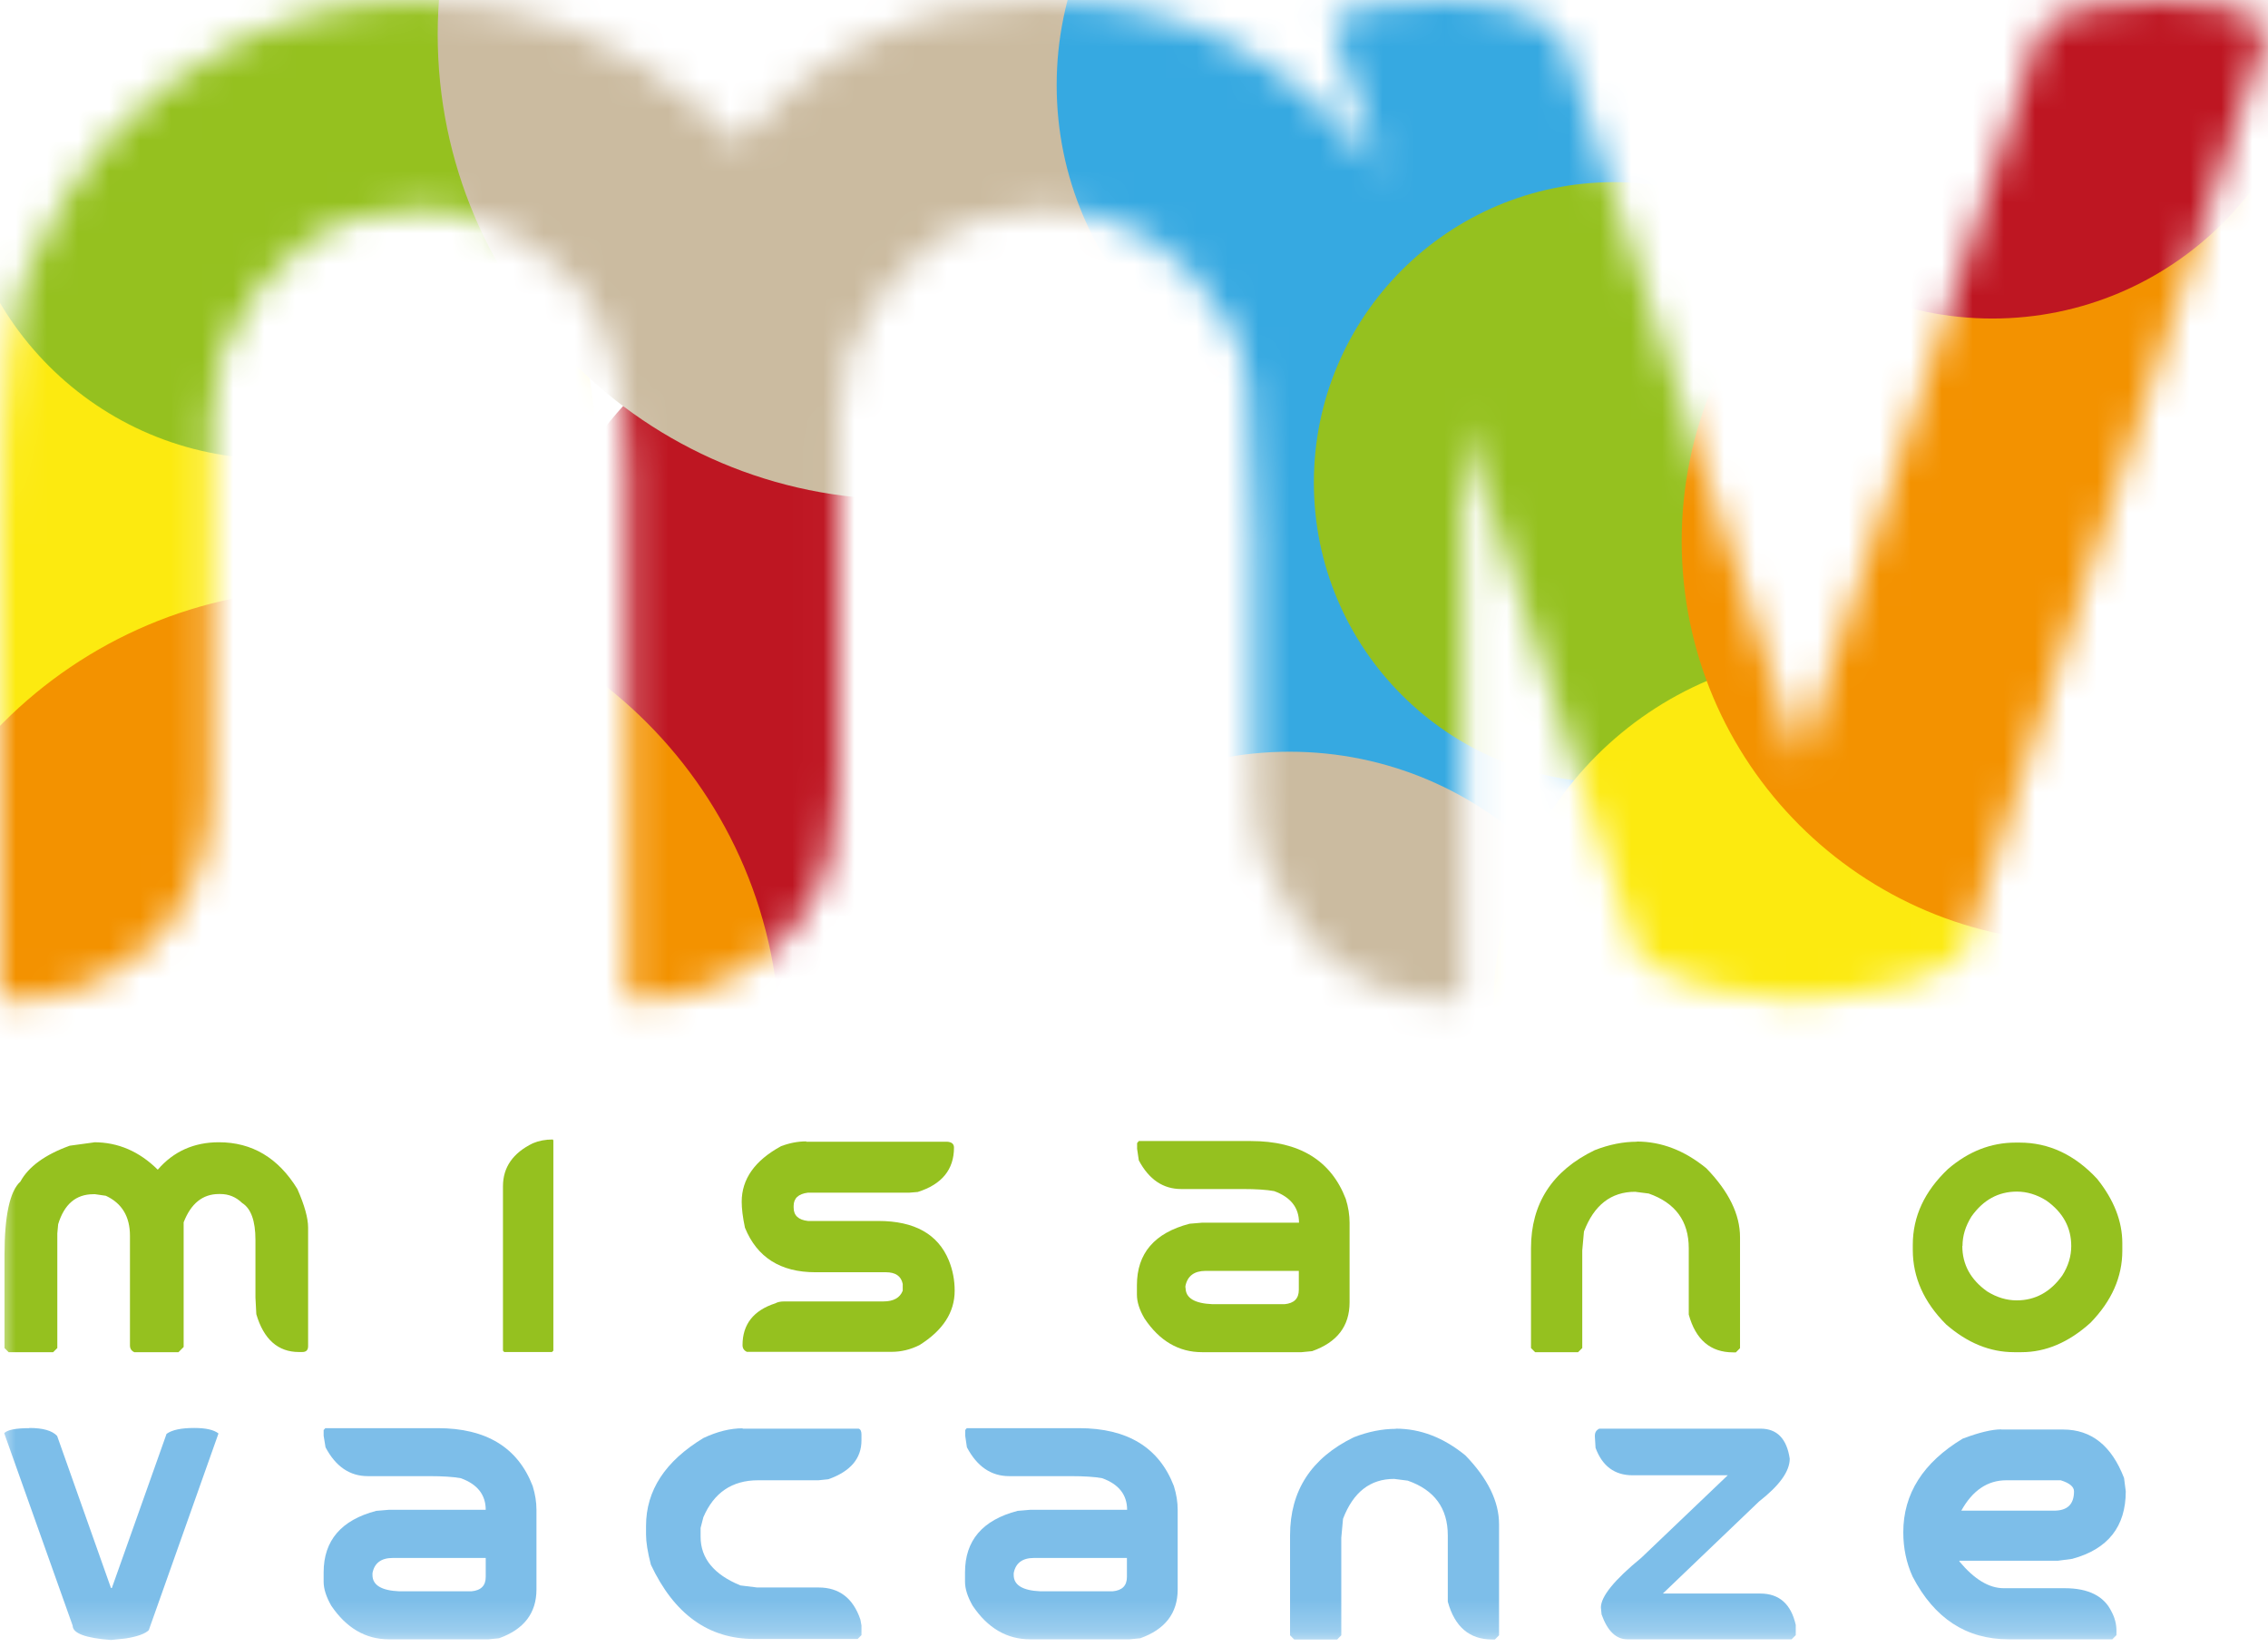 <svg width="73" height="53" viewBox="0 0 73 53" fill="none" xmlns="http://www.w3.org/2000/svg">
<mask id="mask0_87_75" style="mask-type:luminance" maskUnits="userSpaceOnUse" x="0" y="0" width="73" height="33">
<path d="M65.695 0.9L57.995 24.317H57.883L50.294 1.239C49.583 0.417 48.278 0 46.389 0C44.5 0 43.378 0.244 42.878 0.733V0.817L44.428 5.528C41.6 1.878 38.061 0.028 33.794 0.028H33.483C29.678 0.028 26.417 1.556 23.7 4.611L22.717 3.628C19.961 1.228 16.922 0.028 13.606 0.028H13.294C11.272 0.028 9.333 0.494 7.478 1.433C4.533 2.972 2.428 5.211 1.15 8.15C0.383 9.239 0 12.272 0 17.261V32.022L0.167 32.189C0.956 32.189 1.694 32.078 2.389 31.85C5.333 30.728 6.806 28.544 6.806 25.3V13.411C6.806 12.811 6.917 12.1 7.144 11.272C8.528 8.256 10.639 6.744 13.472 6.744C15.028 6.744 16.445 7.3 17.717 8.406C19.367 9.494 20.189 11.733 20.189 15.128V32.022L20.356 32.189C21.144 32.189 21.883 32.078 22.578 31.85C25.522 30.728 26.989 28.544 26.989 25.3V13.411C26.989 12.811 27.1 12.1 27.328 11.272C28.717 8.256 30.822 6.744 33.65 6.744C36.161 6.744 38.128 7.983 39.556 10.456C40.1 10.833 40.372 13.128 40.372 17.344V25.3C40.372 26.294 40.483 27.111 40.711 27.744C41.928 30.706 43.972 32.183 46.839 32.183C47.006 32.183 47.089 32.128 47.089 32.017V13.617L52.483 29.994C52.483 31.156 54.283 31.889 57.878 32.189L59.983 31.933C61.611 31.65 62.683 31.25 63.189 30.728L72.928 1.122V0.761C72.228 0.256 71.122 0 69.6 0C67.761 0 66.461 0.3 65.695 0.9Z" fill="white"/>
</mask>
<g mask="url(#mask0_87_75)">
<path d="M19.189 14.761C19.189 23.5 12.1 30.589 3.361 30.589C-5.378 30.589 -12.467 23.5 -12.467 14.761C-12.467 6.022 -5.378 -1.067 3.361 -1.067C12.1 -1.067 19.189 6.017 19.189 14.761Z" fill="#FCEA10"/>
<path d="M18.978 4.572C18.978 10.206 14.411 14.767 8.783 14.767C3.156 14.767 -1.411 10.2 -1.411 4.572C-1.411 -1.056 3.156 -5.622 8.783 -5.622C14.411 -5.622 18.978 -1.056 18.978 4.572Z" fill="#95C11F"/>
<path d="M41.522 21.372C41.522 28.189 36 33.711 29.183 33.711C22.366 33.711 16.844 28.189 16.844 21.372C16.844 14.556 22.366 9.033 29.183 9.033C36 9.033 41.522 14.556 41.522 21.372Z" fill="#BE1622"/>
<path d="M52.178 20.489C52.178 26.628 47.2 31.606 41.067 31.606C34.933 31.606 29.956 26.628 29.956 20.489C29.956 14.35 34.928 9.378 41.067 9.378C47.206 9.378 52.178 14.356 52.178 20.489Z" fill="#36A9E1"/>
<path d="M44.011 1.111C44.011 9.372 37.311 16.072 29.049 16.072C20.788 16.072 14.088 9.372 14.088 1.111C14.088 -7.15 20.788 -13.85 29.049 -13.85C37.311 -13.85 44.011 -7.15 44.011 1.111Z" fill="#CBBBA0"/>
<path d="M55.5 2.739C55.5 8.672 50.688 13.483 44.755 13.483C38.822 13.483 34.011 8.672 34.011 2.739C34.011 -3.194 38.822 -8.006 44.755 -8.006C50.688 -8.006 55.5 -3.194 55.5 2.739Z" fill="#36A9E1"/>
<path d="M61.622 15.528C61.622 20.867 57.294 25.195 51.955 25.195C46.616 25.195 42.289 20.867 42.289 15.528C42.289 10.189 46.616 5.861 51.955 5.861C57.294 5.861 61.622 10.189 61.622 15.528Z" fill="#95C11F"/>
<path d="M52.922 35.606C52.922 41.911 47.811 47.017 41.506 47.017C35.2 47.017 30.095 41.906 30.095 35.606C30.095 29.306 35.206 24.189 41.506 24.189C47.806 24.189 52.922 29.3 52.922 35.606Z" fill="#CBBBA0"/>
<path d="M70.678 32.306C70.678 38.544 65.622 43.606 59.378 43.606C53.133 43.606 48.078 38.544 48.078 32.306C48.078 26.067 53.133 21.006 59.378 21.006C65.622 21.006 70.678 26.067 70.678 32.306Z" fill="#FCEA10"/>
<path d="M79.961 17.411C79.961 24.544 74.178 30.328 67.045 30.328C59.911 30.328 54.128 24.544 54.128 17.411C54.128 10.278 59.911 4.494 67.045 4.494C74.178 4.494 79.961 10.278 79.961 17.411Z" fill="#F39200"/>
<path d="M25.106 33.606C25.106 41.694 18.55 48.25 10.461 48.25C2.372 48.25 -4.183 41.694 -4.183 33.606C-4.183 25.517 2.372 18.961 10.461 18.961C18.55 18.961 25.106 25.517 25.106 33.606Z" fill="#F39200"/>
<path d="M74.628 -0.256C74.628 5.544 69.928 10.25 64.128 10.25C58.328 10.25 53.628 5.55 53.628 -0.256C53.628 -6.061 58.328 -10.756 64.128 -10.756C69.928 -10.756 74.628 -6.056 74.628 -0.256Z" fill="#BE1622"/>
</g>
<mask id="mask1_87_75" style="mask-type:luminance" maskUnits="userSpaceOnUse" x="0" y="0" width="73" height="53">
<path d="M73 0H0V52.767H73V0Z" fill="white"/>
</mask>
<g mask="url(#mask1_87_75)">
<path d="M3.028 36.756C3.8 36.756 4.483 37.05 5.078 37.639C5.583 37.05 6.245 36.756 7.045 36.756C8.111 36.756 8.956 37.256 9.572 38.261C9.8 38.778 9.917 39.194 9.917 39.5V43.317C9.917 43.444 9.856 43.506 9.728 43.506H9.622C8.95 43.506 8.489 43.1 8.25 42.289L8.222 41.75V39.9C8.222 39.283 8.078 38.889 7.795 38.711C7.595 38.517 7.361 38.422 7.095 38.422H7.045C6.522 38.422 6.145 38.728 5.911 39.333V43.344L5.745 43.511H4.322C4.228 43.467 4.183 43.394 4.183 43.294V39.767C4.183 39.144 3.922 38.717 3.406 38.478L3.061 38.428H3.006C2.445 38.428 2.067 38.75 1.872 39.394L1.845 39.689V43.378L1.711 43.511H0.278L0.145 43.378V40.383C0.145 39.117 0.317 38.328 0.656 38.022C0.917 37.544 1.445 37.156 2.245 36.867L3.022 36.761L3.028 36.756Z" fill="#95C11F"/>
<path d="M17.794 36.672L17.811 36.694V43.461L17.767 43.506H16.228L16.189 43.461V38.172C16.189 37.561 16.511 37.1 17.15 36.789C17.345 36.706 17.556 36.667 17.794 36.667" fill="#95C11F"/>
<path d="M25.95 36.739H30.489C30.634 36.75 30.706 36.811 30.706 36.928C30.706 37.633 30.317 38.111 29.539 38.356L29.273 38.378H26.006C25.695 38.417 25.545 38.561 25.545 38.806V38.861C25.545 39.111 25.7 39.256 26.006 39.289H28.273C29.434 39.289 30.189 39.711 30.539 40.556C30.667 40.872 30.728 41.194 30.728 41.533C30.728 42.228 30.35 42.811 29.595 43.283C29.306 43.428 29.006 43.5 28.7 43.5H24.039C23.945 43.456 23.9 43.383 23.9 43.283C23.9 42.617 24.25 42.167 24.956 41.939C25.023 41.9 25.117 41.878 25.245 41.878H28.434C28.761 41.878 28.967 41.761 29.056 41.533V41.317C29.006 41.061 28.823 40.939 28.511 40.939H26.245C25.123 40.939 24.367 40.461 23.978 39.506C23.906 39.167 23.873 38.889 23.873 38.672C23.873 37.939 24.295 37.344 25.139 36.883C25.417 36.778 25.684 36.728 25.95 36.728" fill="#95C11F"/>
<path d="M38.161 41.444C38.161 41.767 38.45 41.944 39.028 41.967H41.344C41.655 41.939 41.805 41.783 41.805 41.506V40.895H38.811C38.439 40.895 38.222 41.056 38.155 41.383V41.45L38.161 41.444ZM36.65 36.717H40.261C41.822 36.717 42.839 37.339 43.316 38.578C43.4 38.844 43.439 39.1 43.439 39.344V41.906C43.439 42.672 43.039 43.194 42.233 43.478L41.894 43.511H38.689C37.939 43.511 37.322 43.15 36.839 42.428C36.672 42.145 36.594 41.889 36.594 41.661V41.356C36.594 40.328 37.161 39.672 38.289 39.378L38.694 39.344H41.811C41.811 38.861 41.544 38.522 41.011 38.328C40.767 38.283 40.428 38.261 39.994 38.261H38.017C37.439 38.261 36.983 37.956 36.655 37.339L36.6 36.967V36.783L36.655 36.717H36.65Z" fill="#95C11F"/>
<path d="M52.683 36.733C53.472 36.733 54.217 37.017 54.922 37.594C55.645 38.339 56.006 39.078 56.006 39.811V43.383L55.872 43.517H55.783C55.056 43.517 54.578 43.111 54.356 42.3V40.167C54.356 39.289 53.922 38.706 53.067 38.406L52.628 38.35C51.856 38.35 51.306 38.778 50.983 39.628L50.928 40.239V43.378L50.794 43.511H49.411L49.278 43.378V40.167C49.278 38.728 49.961 37.672 51.328 37.011C51.794 36.828 52.25 36.739 52.683 36.739" fill="#95C11F"/>
<path d="M63.161 40.094C63.161 40.689 63.428 41.178 63.961 41.556C64.272 41.75 64.589 41.844 64.911 41.844C65.506 41.844 65.995 41.578 66.378 41.044C66.573 40.739 66.667 40.422 66.667 40.094C66.667 39.5 66.4 39.011 65.867 38.633C65.556 38.439 65.239 38.344 64.917 38.344C64.322 38.344 63.834 38.611 63.456 39.144C63.261 39.456 63.167 39.767 63.167 40.094M64.873 36.767H65.006C65.945 36.767 66.778 37.156 67.5 37.933C68.039 38.606 68.311 39.294 68.311 40.006V40.244C68.311 41.089 67.972 41.861 67.284 42.567C66.589 43.194 65.85 43.511 65.067 43.511H64.828C64.056 43.511 63.328 43.217 62.639 42.617C61.922 41.9 61.567 41.1 61.567 40.222V40.056C61.567 39.144 61.945 38.333 62.7 37.617C63.361 37.05 64.084 36.767 64.873 36.767Z" fill="#95C11F"/>
<path d="M0.945 45.95C1.378 45.95 1.678 46.033 1.839 46.206L3.572 51.1H3.6L5.361 46.139C5.539 46.011 5.834 45.95 6.25 45.95C6.617 45.95 6.872 46.006 7.028 46.122V46.139L4.789 52.456C4.672 52.572 4.428 52.661 4.05 52.722L3.572 52.772C2.75 52.711 2.339 52.556 2.339 52.311L0.139 46.128V46.111C0.256 46.006 0.522 45.956 0.939 45.956" fill="#7DBEE9"/>
<path d="M11.989 50.683C11.989 51.006 12.278 51.183 12.856 51.206H15.172C15.484 51.178 15.634 51.022 15.634 50.745V50.133H12.639C12.273 50.133 12.05 50.294 11.989 50.622V50.689V50.683ZM10.478 45.956H14.089C15.65 45.956 16.667 46.578 17.145 47.817C17.228 48.083 17.267 48.339 17.267 48.583V51.145C17.267 51.911 16.861 52.433 16.061 52.717L15.723 52.75H12.517C11.767 52.75 11.15 52.389 10.661 51.667C10.5 51.383 10.417 51.128 10.417 50.9V50.594C10.417 49.572 10.984 48.911 12.111 48.617L12.517 48.583H15.634C15.634 48.1 15.367 47.761 14.834 47.567C14.595 47.522 14.25 47.5 13.817 47.5H11.839C11.261 47.5 10.806 47.194 10.478 46.572L10.417 46.2V46.017L10.478 45.95V45.956Z" fill="#7DBEE9"/>
<path d="M23.905 45.972H27.639C27.7 45.995 27.728 46.056 27.728 46.161V46.35C27.728 46.933 27.372 47.35 26.661 47.6L26.344 47.633H24.4C23.561 47.633 22.978 48.033 22.639 48.822L22.55 49.167V49.45C22.55 50.145 22.978 50.667 23.833 51.017L24.372 51.083H26.35C27.011 51.083 27.461 51.428 27.694 52.117L27.728 52.306V52.617L27.605 52.739H24.272C22.805 52.739 21.7 51.944 20.95 50.35C20.844 49.944 20.794 49.617 20.794 49.383V49.1C20.794 47.961 21.411 47.017 22.644 46.272C23.094 46.061 23.511 45.961 23.9 45.961" fill="#7DBEE9"/>
<path d="M32.628 50.683C32.628 51.006 32.917 51.183 33.494 51.206H35.811C36.122 51.178 36.272 51.022 36.272 50.745V50.133H33.278C32.911 50.133 32.689 50.294 32.628 50.622V50.689V50.683ZM31.117 45.956H34.728C36.289 45.956 37.306 46.578 37.783 47.817C37.867 48.083 37.906 48.339 37.906 48.583V51.145C37.906 51.911 37.5 52.433 36.7 52.717L36.361 52.75H33.156C32.406 52.75 31.789 52.389 31.305 51.667C31.144 51.383 31.061 51.128 31.061 50.9V50.594C31.061 49.572 31.622 48.911 32.755 48.617L33.161 48.583H36.278C36.278 48.1 36.011 47.761 35.478 47.567C35.239 47.522 34.894 47.5 34.461 47.5H32.483C31.905 47.5 31.45 47.194 31.122 46.572L31.067 46.2V46.017L31.122 45.95L31.117 45.956Z" fill="#7DBEE9"/>
<path d="M44.928 45.972C45.717 45.972 46.461 46.256 47.167 46.833C47.889 47.578 48.25 48.317 48.25 49.05V52.622L48.117 52.756H48.028C47.3 52.756 46.822 52.35 46.6 51.539V49.406C46.6 48.528 46.167 47.944 45.311 47.645L44.873 47.589C44.1 47.589 43.556 48.017 43.228 48.872L43.172 49.483V52.622L43.039 52.756H41.656L41.523 52.622V49.406C41.523 47.967 42.206 46.917 43.572 46.25C44.039 46.067 44.495 45.978 44.928 45.978" fill="#7DBEE9"/>
<path d="M51.467 45.972H56.667C57.195 45.972 57.511 46.294 57.606 46.939C57.606 47.344 57.278 47.8 56.617 48.317L53.522 51.278H56.661C57.267 51.278 57.65 51.617 57.8 52.289V52.617L57.667 52.75H52.378C52.017 52.75 51.739 52.483 51.55 51.95L51.528 51.728C51.528 51.372 51.961 50.839 52.828 50.128L55.611 47.472H52.545C51.972 47.472 51.572 47.178 51.356 46.589L51.334 46.228V46.2C51.334 46.094 51.378 46.022 51.467 45.978" fill="#7DBEE9"/>
<path d="M63.128 48.611H66.111C66.545 48.611 66.756 48.406 66.756 47.989C66.756 47.839 66.611 47.722 66.328 47.633H64.578C63.972 47.633 63.489 47.961 63.128 48.611ZM64.417 46H66.406C67.317 46 67.967 46.522 68.367 47.561L68.422 47.989C68.422 49.122 67.85 49.85 66.7 50.161L66.239 50.222H63.067V50.245C63.545 50.817 64.017 51.106 64.495 51.106H66.456C67.222 51.106 67.728 51.361 67.967 51.867C68.072 52.061 68.122 52.267 68.122 52.478V52.617L67.989 52.75H64.65C63.289 52.75 62.261 52.078 61.561 50.733C61.361 50.294 61.261 49.817 61.261 49.306C61.261 48.067 61.9 47.061 63.172 46.294C63.7 46.094 64.117 45.995 64.411 45.995" fill="#7DBEE9"/>
</g>
</svg>
